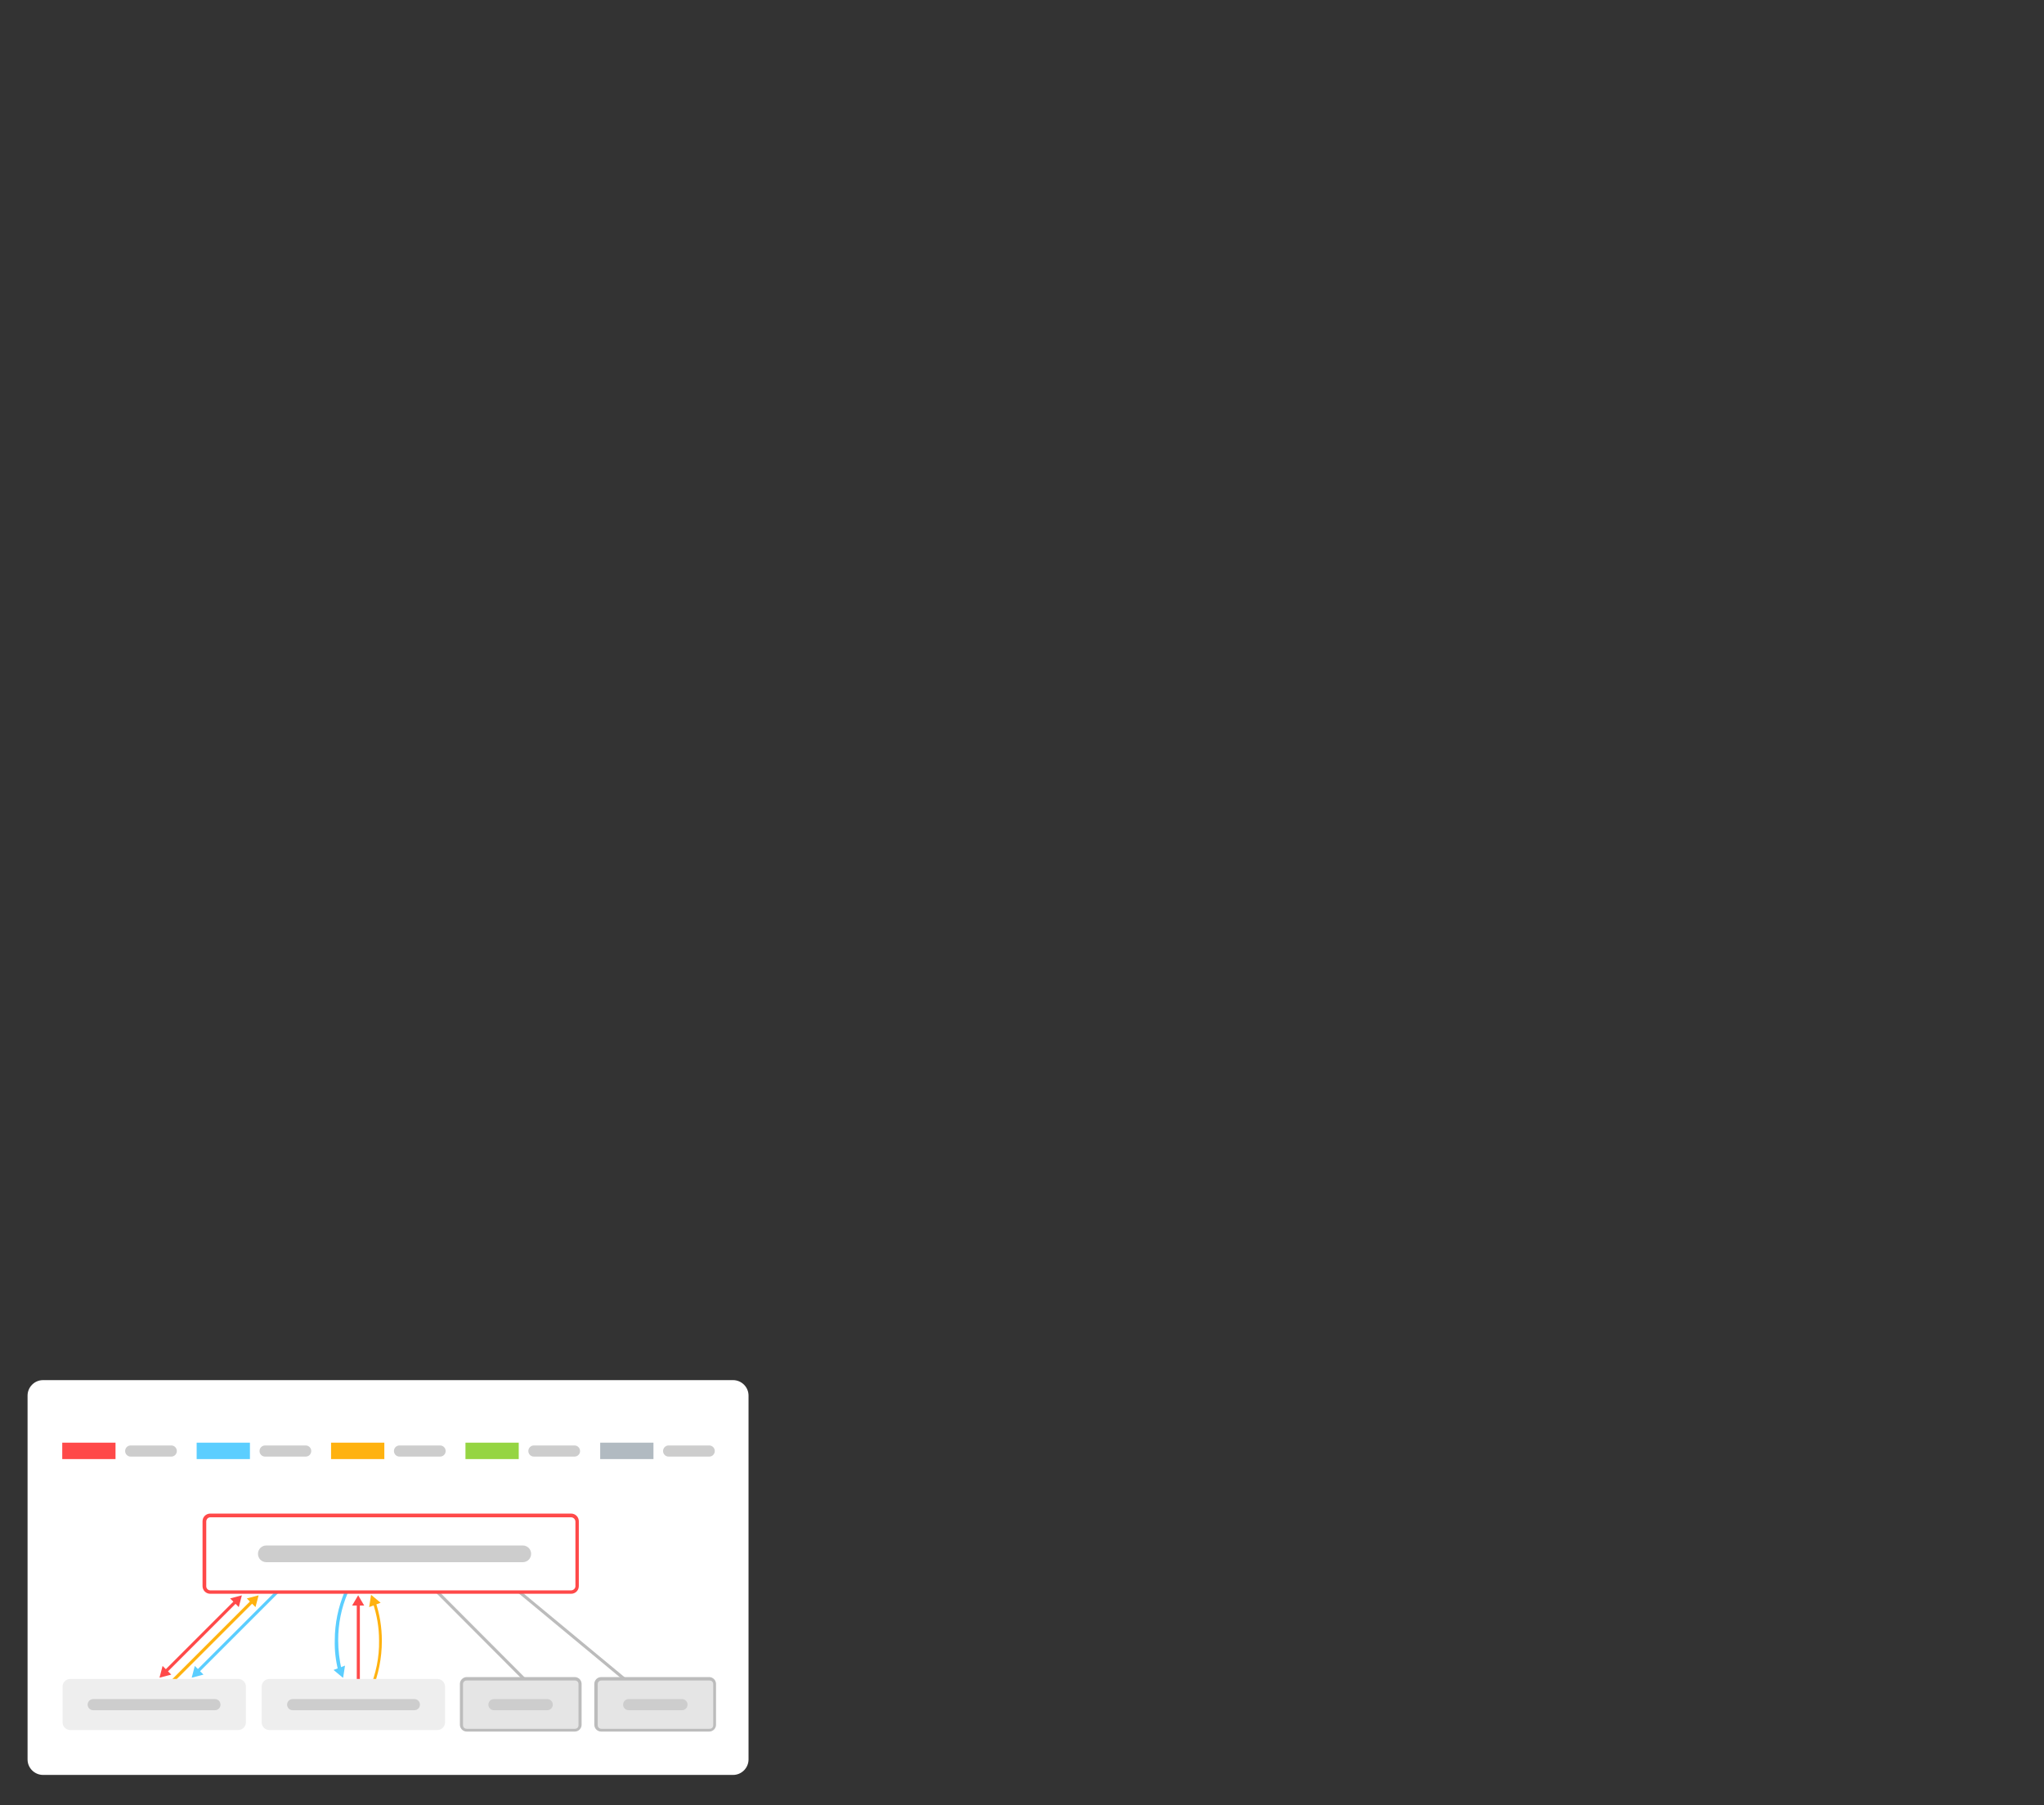<?xml version="1.0" encoding="UTF-8"?>
<svg id="_レイヤー_1" data-name="レイヤー_1" xmlns="http://www.w3.org/2000/svg" xmlns:xlink="http://www.w3.org/1999/xlink" version="1.1" viewBox="0 0 660 583">
  <rect x="0" y="0" width="660" height="583" fill="#333333" stroke="none"/>
  <!-- Generator: Adobe Illustrator 29.6.1, SVG Export Plug-In . SVG Version: 2.1.1 Build 9)  -->
  <defs>
    <style>
      .st0 {
        mask: url(#mask);
      }

      .st1 {
        fill: #95d542;
      }

      .st2 {
        fill: #d9d9d9;
      }

      .st3 {
        fill: #ffb20f;
      }

      .st4 {
        fill: #5bceff;
      }

      .st5 {
        fill: #e5e5e5;
      }

      .st6 {
        fill: #fff;
      }

      .st7 {
        fill: #bcbcbc;
      }

      .st8 {
        fill: #cdcdcd;
      }

      .st9 {
        fill: #ff4949;
      }

      .st10 {
        fill: #b1bac1;
      }

      .st11 {
        fill: #eee;
      }
    </style>
    <mask id="mask" x="0" y="0" width="660" height="583" maskUnits="userSpaceOnUse">
      <g id="mask0_9671_336040">
        <rect class="st2" width="660" height="583"/>
      </g>
    </mask>
  </defs>
  <g class="st0">
    <g>
      <path class="st6" d="M236.7,445.7H13.9c-2.8,0-5,2.3-5,5v117.5c0,2.8,2.3,5,5,5h222.8c2.8,0,5-2.3,5-5v-117.5c0-2.8-2.3-5-5-5Z"/>
      <path class="st9" d="M37.3,465.9h-17.2v5.3h17.2v-5.3Z"/>
      <path class="st8" d="M55.3,466.8h-13.1c-1,0-1.8.8-1.8,1.8s.8,1.8,1.8,1.8h13.1c1,0,1.8-.8,1.8-1.8s-.8-1.8-1.8-1.8Z"/>
      <path class="st4" d="M80.7,465.9h-17.2v5.3h17.2v-5.3Z"/>
      <path class="st8" d="M98.7,466.8h-13.1c-1,0-1.8.8-1.8,1.8s.8,1.8,1.8,1.8h13.1c1,0,1.8-.8,1.8-1.8s-.8-1.8-1.8-1.8Z"/>
      <path class="st3" d="M124.1,465.9h-17.2v5.3h17.2v-5.3Z"/>
      <path class="st8" d="M142.1,466.8h-13.1c-1,0-1.8.8-1.8,1.8s.8,1.8,1.8,1.8h13.1c1,0,1.8-.8,1.8-1.8s-.8-1.8-1.8-1.8Z"/>
      <path class="st1" d="M167.5,465.9h-17.2v5.3h17.2v-5.3Z"/>
      <path class="st8" d="M185.5,466.8h-13.1c-1,0-1.8.8-1.8,1.8s.8,1.8,1.8,1.8h13.1c1,0,1.8-.8,1.8-1.8s-.8-1.8-1.8-1.8Z"/>
      <path class="st10" d="M211,465.9h-17.2v5.3h17.2v-5.3Z"/>
      <path class="st8" d="M229,466.8h-13.1c-1,0-1.8.8-1.8,1.8s.8,1.8,1.8,1.8h13.1c1,0,1.8-.8,1.8-1.8s-.8-1.8-1.8-1.8Z"/>
      <path class="st9" d="M52.7,541.2c-.1,0-.3,0-.4-.2-.2-.2-.2-.5,0-.7l24.3-24.3c.2-.2.5-.2.7,0,.2.2.2.5,0,.7l-24.3,24.3c-.1.1-.2.2-.4.2h0Z"/>
      <path class="st3" d="M50.1,549.1c-.1,0-.3,0-.4-.2-.2-.2-.2-.5,0-.7l31.8-31.8c.2-.2.5-.2.7,0,.2.2.2.5,0,.7l-31.8,31.8c-.1,0-.2.2-.4.2h0Z"/>
      <path class="st4" d="M63.3,540.9c-.1,0-.3,0-.4-.2-.2-.2-.2-.5,0-.7l26.5-26.5c.2-.2.5-.2.7,0,.2.2.2.5,0,.7l-26.5,26.5c-.1.1-.2.2-.4.2h0Z"/>
      <path class="st7" d="M175.6,549.1c-.1,0-.3,0-.4-.2l-34.6-34.7c-.2-.2-.2-.5,0-.7.2-.2.5-.2.7,0l34.6,34.7c.2.2.2.5,0,.7,0,.1-.2.2-.4.2h0Z"/>
      <path class="st7" d="M211.6,551c-.1,0-.2,0-.3-.1l-43.9-36.4c-.2-.2-.2-.5,0-.7.2-.2.5-.2.7,0l43.9,36.4c.2.2.2.5,0,.7-.1.1-.2.2-.4.2Z"/>
      <path class="st9" d="M115.7,546.2c-.3,0-.5-.2-.5-.5v-28.3c0-.3.2-.5.5-.5s.5.2.5.5v28.3c0,.3-.2.5-.5.5Z"/>
      <path class="st4" d="M109.7,539.9c-.2,0-.4-.2-.5-.4-.8-3.2-1.2-6.5-1.1-9.8,0-5.4,1.1-10.7,3.2-15.7.1-.3.4-.4.7-.3.3.1.4.4.3.7-2.1,4.9-3.1,10-3.1,15.3,0,3.2.4,6.4,1.1,9.6,0,.3-.1.5-.4.6,0,0,0,0-.1,0h0Z"/>
      <path class="st3" d="M119.8,546.2c0,0-.1,0-.2,0-.3-.1-.4-.4-.3-.7,2.1-5,3.2-10.3,3.1-15.7,0-4.2-.7-8.4-2.1-12.4,0-.3,0-.6.3-.6.3,0,.6,0,.6.3,1.4,4.1,2.1,8.4,2.1,12.8,0,5.6-1.1,11-3.2,16.1,0,.2-.3.3-.5.3h0Z"/>
      <path class="st6" d="M183.8,489.4h-115.3c-1.4,0-2.5,1.1-2.5,2.5v19.7c0,1.4,1.1,2.5,2.5,2.5h115.3c1.4,0,2.5-1.1,2.5-2.5v-19.7c0-1.4-1.1-2.5-2.5-2.5Z"/>
      <path class="st9" d="M184.4,514.7h-116.5c-1.4,0-2.5-1.1-2.5-2.5v-20.9c0-1.4,1.1-2.5,2.5-2.5h116.5c1.4,0,2.5,1.1,2.5,2.5v20.9c0,1.4-1.1,2.5-2.5,2.5ZM67.9,490c-.7,0-1.3.6-1.3,1.4v20.9c0,.7.6,1.3,1.3,1.3h116.5c.7,0,1.4-.6,1.4-1.3v-20.9c0-.7-.6-1.4-1.4-1.4h-116.5Z"/>
      <path class="st11" d="M76.9,542.2H22.7c-1.4,0-2.5,1.1-2.5,2.5v11.5c0,1.4,1.1,2.5,2.5,2.5h54.2c1.4,0,2.5-1.1,2.5-2.5v-11.5c0-1.4-1.1-2.5-2.5-2.5Z"/>
      <path class="st11" d="M141.2,542.2h-54.2c-1.4,0-2.5,1.1-2.5,2.5v11.5c0,1.4,1.1,2.5,2.5,2.5h54.2c1.4,0,2.5-1.1,2.5-2.5v-11.5c0-1.4-1.1-2.5-2.5-2.5Z"/>
      <path class="st5" d="M184.7,542.2h-33.2c-1.4,0-2.5,1.1-2.5,2.5v11.5c0,1.4,1.1,2.5,2.5,2.5h33.2c1.4,0,2.5-1.1,2.5-2.5v-11.5c0-1.4-1.1-2.5-2.5-2.5Z"/>
      <path class="st7" d="M185.6,559.2h-34.9c-1.2,0-2.2-1-2.2-2.2v-13.2c0-1.2,1-2.2,2.2-2.2h34.9c1.2,0,2.2,1,2.2,2.2v13.2c0,1.2-1,2.2-2.2,2.2ZM150.7,542.7c-.7,0-1.2.5-1.2,1.2v13.2c0,.7.5,1.2,1.2,1.2h34.9c.7,0,1.2-.5,1.2-1.2v-13.2c0-.7-.5-1.2-1.2-1.2h-34.9Z"/>
      <path class="st5" d="M228.2,542.2h-33.2c-1.4,0-2.5,1.1-2.5,2.5v11.5c0,1.4,1.1,2.5,2.5,2.5h33.2c1.4,0,2.5-1.1,2.5-2.5v-11.5c0-1.4-1.1-2.5-2.5-2.5Z"/>
      <path class="st7" d="M229,559.2h-34.9c-1.2,0-2.2-1-2.2-2.2v-13.2c0-1.2,1-2.2,2.2-2.2h34.9c1.2,0,2.2,1,2.2,2.2v13.2c0,1.2-1,2.2-2.2,2.2ZM194.2,542.7c-.7,0-1.2.5-1.2,1.2v13.2c0,.7.5,1.2,1.2,1.2h34.9c.7,0,1.2-.5,1.2-1.2v-13.2c0-.7-.5-1.2-1.2-1.2h-34.9Z"/>
      <path class="st8" d="M69.4,548.7H30.1c-1,0-1.8.8-1.8,1.8s.8,1.8,1.8,1.8h39.3c1,0,1.8-.8,1.8-1.8s-.8-1.8-1.8-1.8Z"/>
      <path class="st8" d="M133.8,548.7h-39.3c-1,0-1.8.8-1.8,1.8s.8,1.8,1.8,1.8h39.3c1,0,1.8-.8,1.8-1.8s-.8-1.8-1.8-1.8Z"/>
      <path class="st8" d="M176.7,548.7h-17.2c-1,0-1.8.8-1.8,1.8s.8,1.8,1.8,1.8h17.2c1,0,1.8-.8,1.8-1.8s-.8-1.8-1.8-1.8Z"/>
      <path class="st8" d="M220.2,548.7h-17.2c-1,0-1.8.8-1.8,1.8s.8,1.8,1.8,1.8h17.2c1,0,1.8-.8,1.8-1.8s-.8-1.8-1.8-1.8Z"/>
      <path class="st8" d="M168.8,499.1h-82.8c-1.5,0-2.7,1.2-2.7,2.7s1.2,2.7,2.7,2.7h82.8c1.5,0,2.7-1.2,2.7-2.7s-1.2-2.7-2.7-2.7Z"/>
      <path class="st9" d="M51.5,541.8l3.8-1-2.8-2.8-1,3.8Z"/>
      <path class="st9" d="M115.7,515.1l-2,3.4h3.9l-2-3.4Z"/>
      <path class="st4" d="M61.9,541.8l3.8-1-2.8-2.8-1,3.8Z"/>
      <path class="st9" d="M78.1,515.2l-3.8,1,2.8,2.8,1-3.8Z"/>
      <path class="st3" d="M83.5,515.2l-3.8,1,2.8,2.8,1-3.8Z"/>
      <path class="st3" d="M119.9,515.1l3,2.5-3.7,1.4.6-3.9Z"/>
      <path class="st4" d="M110.7,541.8l-3-2.5,3.7-1.4-.6,3.9Z"/>
    </g>
  </g>
</svg>